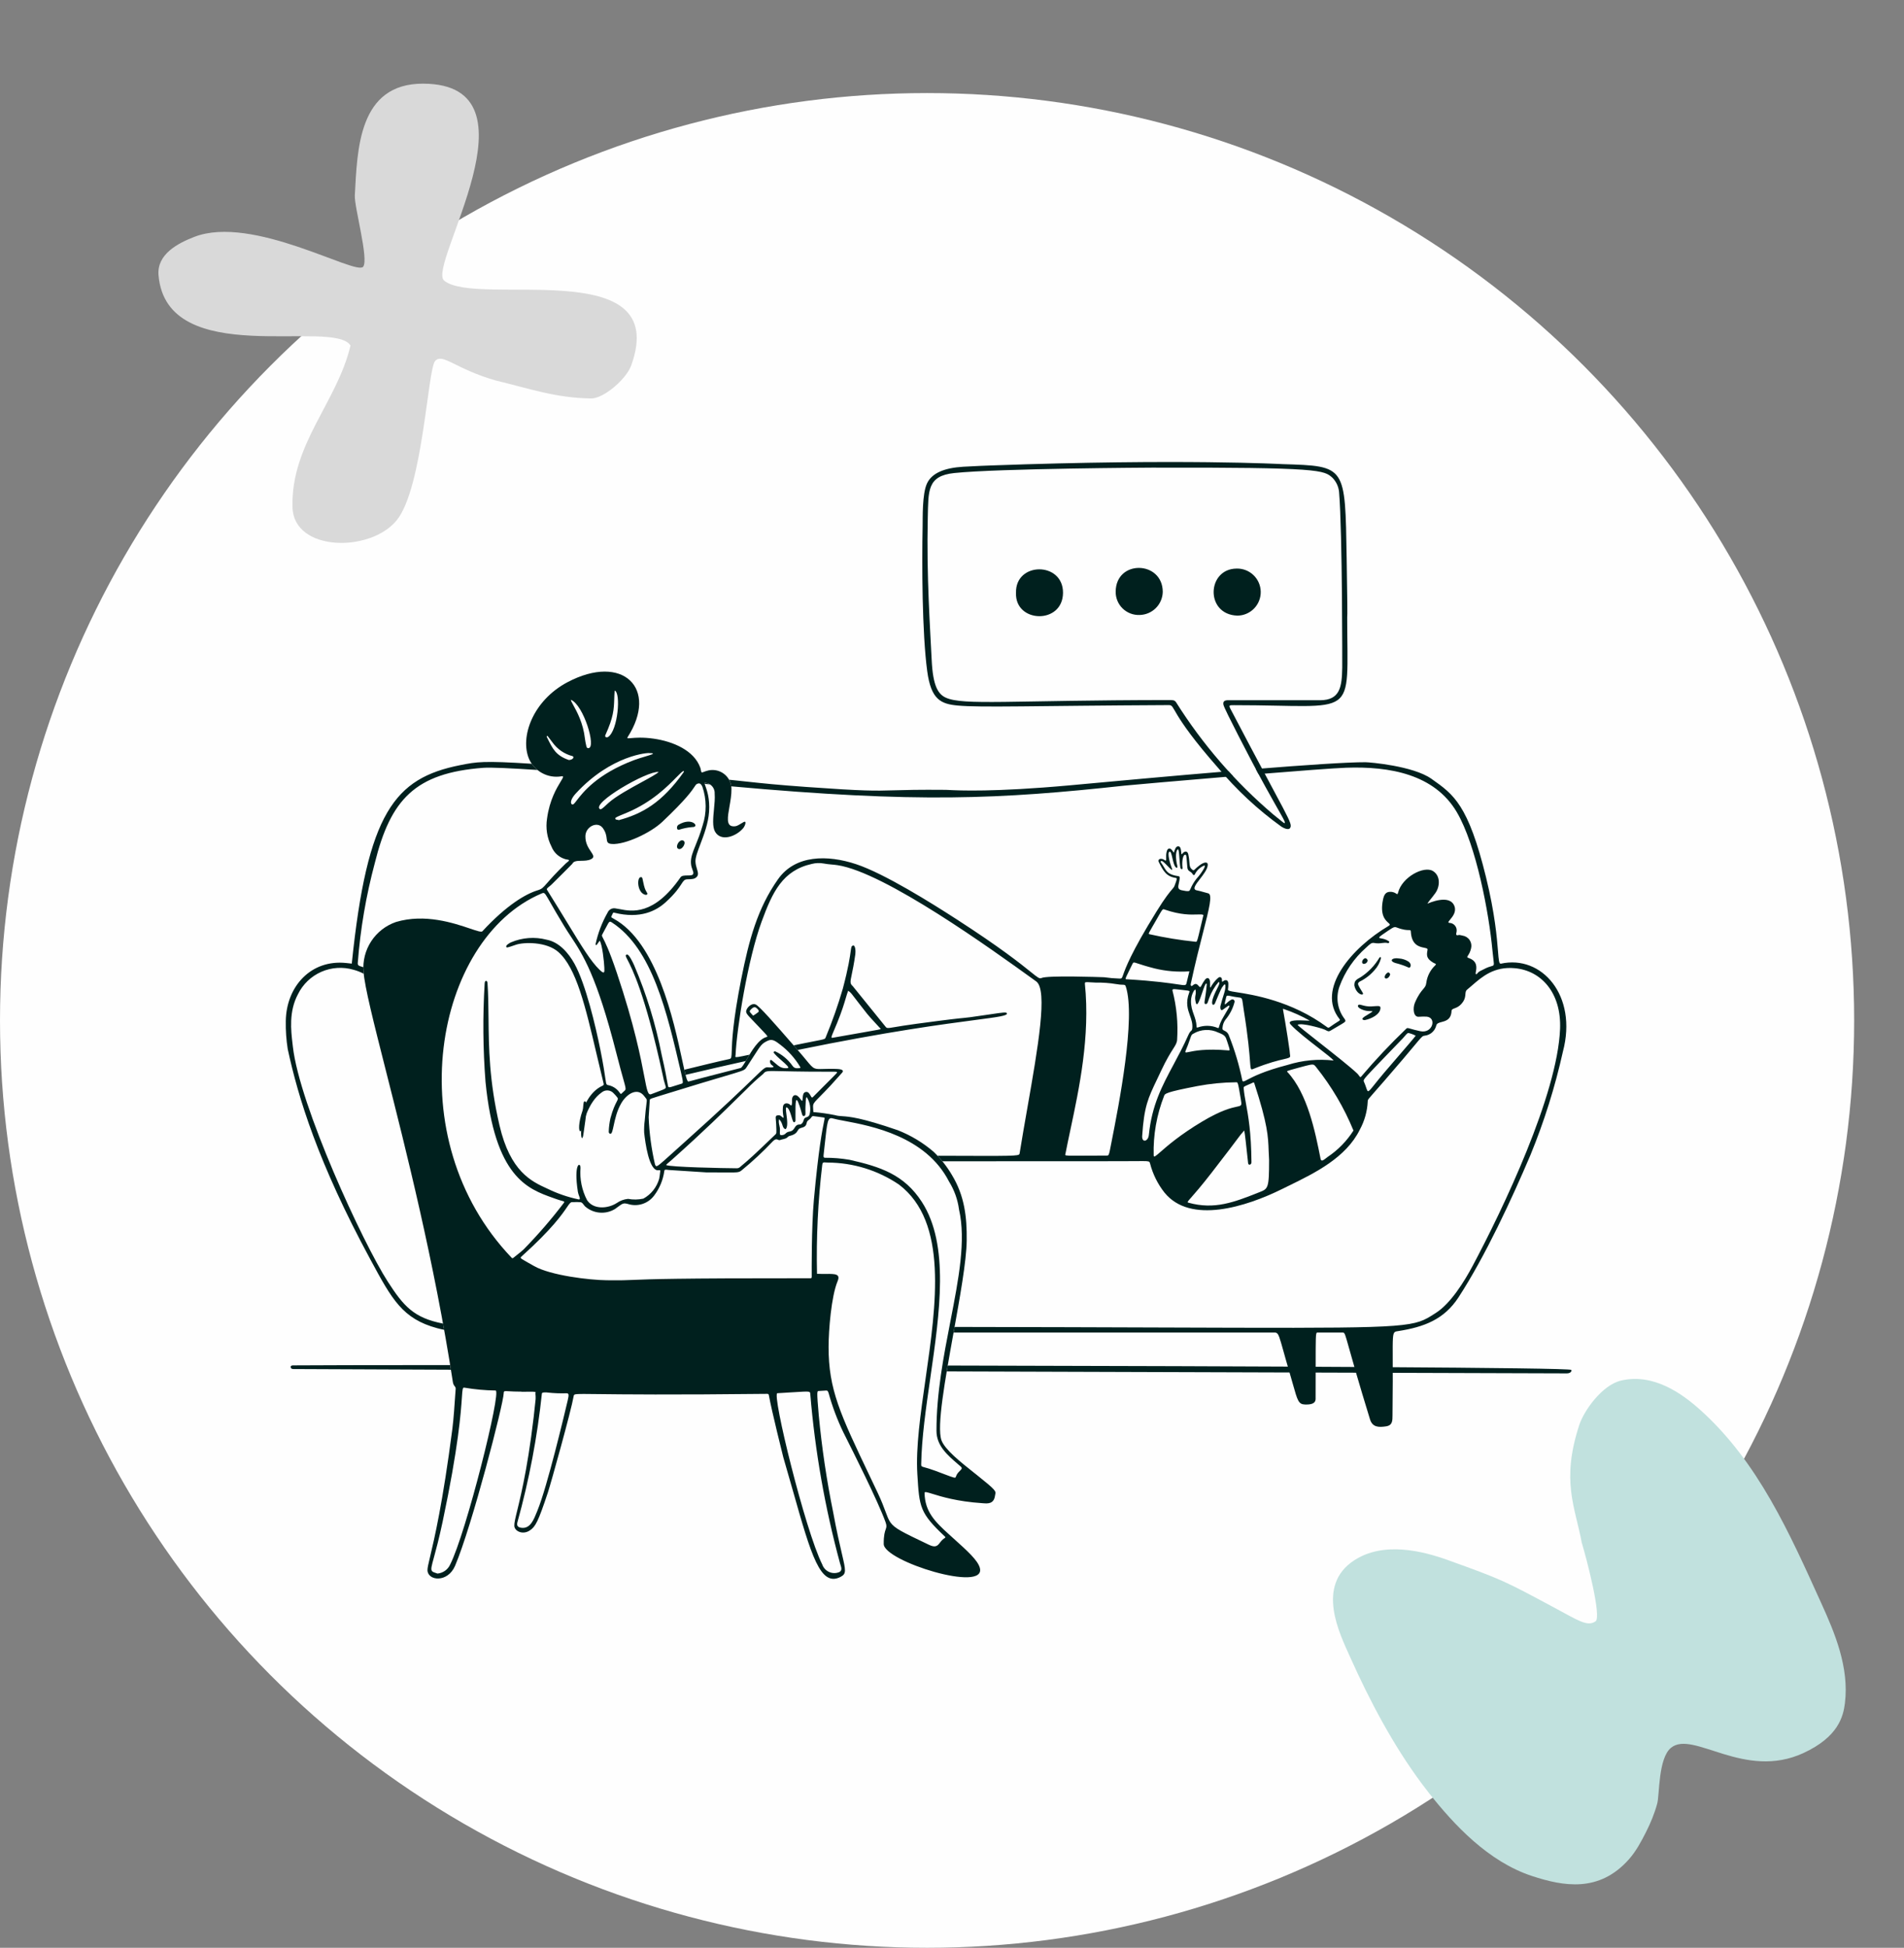 <svg width="573" height="586" viewBox="0 0 573 586" fill="none" xmlns="http://www.w3.org/2000/svg">
<rect x="0" y="0" width="573" height="586" fill="#808080" stroke="none"/>
<circle cx="279" cy="307" r="279" fill="#FEFEFE"/>
<path fill-rule="evenodd" clip-rule="evenodd" d="M135.705 412.082C135.63 411.618 135.555 411.154 135.48 410.689C111.241 410.7 93.953 410.732 88.154 410.785C87.625 410.791 87.451 411.058 87.468 411.223C87.469 411.229 87.469 411.237 87.47 411.245C87.486 411.427 87.527 411.881 88.337 411.881C91.232 411.913 109.115 411.987 135.705 412.082ZM284.912 412.589C379.043 412.897 471.509 413.186 471.533 413.186C472.755 413.172 473.058 412.441 472.877 412.139C472.455 411.439 379.75 411.027 285.212 410.83C285.11 411.423 285.01 412.009 284.912 412.589Z" fill="#00201E"/>
<path d="M174.943 339.621C175.662 331.272 175.495 331.272 176.085 331.367C177.232 331.553 175.882 338.629 175.58 341.199C175.358 343.113 174.67 342.798 174.943 339.621Z" fill="#00201E"/>
<path d="M410.707 306.909C409.646 306.832 409.909 306.318 410.728 305.799C413.578 303.991 413.625 304.27 411.729 304.17C410.508 304.107 408.318 303.262 408.705 302.472C409.039 301.789 410.322 302.92 412.723 302.785C414.925 302.665 415.505 302.476 415.438 303.355C415.295 305.243 412.68 306.514 410.707 306.909Z" fill="#00201E"/>
<path d="M407.586 296.475C407.557 295.049 408.134 294.752 409.466 294.001C411.781 292.508 413.72 290.496 415.125 288.126C415.506 287.733 415.638 288.06 415.593 288.313C415.245 289.66 414.567 290.898 413.618 291.915C412.396 293.328 410.901 294.48 409.223 295.3C408.333 295.911 408.551 296.114 410.076 298.625C410.773 299.77 408.168 299.35 407.586 296.475Z" fill="#00201E"/>
<path d="M420.999 288.357C422.037 288.421 423.043 288.752 423.917 289.318C425.104 290.263 424.324 291.306 423.996 291.133C422.695 290.543 421.345 290.073 419.958 289.73C417.812 289.054 419.072 288.019 420.999 288.357Z" fill="#00201E"/>
<path d="M411.578 288.893C411.663 289.856 409.949 290.54 409.916 289.402C409.94 289.144 410.042 288.898 410.205 288.697C410.37 288.496 410.588 288.347 410.836 288.27C411.01 288.286 411.172 288.354 411.305 288.465C411.437 288.577 411.533 288.726 411.578 288.893Z" fill="#00201E"/>
<path d="M416.699 293.887C416.754 293.599 416.876 293.329 417.056 293.098C417.237 292.868 417.469 292.683 417.734 292.559C418.021 292.512 418.438 292.966 418.345 293.251C417.998 294.388 416.76 294.838 416.699 293.887Z" fill="#00201E"/>
<path fill-rule="evenodd" clip-rule="evenodd" d="M133.662 400.073C133.055 399.961 132.367 399.808 131.587 399.598C121.133 396.784 117.956 390.913 111.568 379.11L111.447 378.886C95.679 349.739 89.733 330.19 86.591 315.619C86.151 312.835 85.957 310.017 86.008 307.198C86.153 296.753 93.602 288.589 104.206 289.728L105.865 289.909C110.551 244.432 118.744 234.126 138.48 230.202L138.534 230.191C143.402 229.223 145.364 228.833 160.03 229.784C160.513 230.483 161.091 231.11 161.749 231.647C154.002 231.134 147.694 230.83 145.443 231C124.979 232.55 117.56 240.439 112.795 259.654C110.162 269.471 108.447 279.511 107.672 289.644C107.595 290.448 107.98 290.567 108.811 290.824C108.974 290.874 109.154 290.929 109.35 290.996C109.346 291.434 109.363 291.873 109.398 292.312C109.415 292.516 109.435 292.731 109.46 292.957C108.479 292.444 107.47 292.041 106.413 291.762C103.204 290.815 99.764 291.033 96.7 292.377C93.636 293.722 91.147 296.107 89.672 299.11C86.892 304.308 87.565 310.019 88.029 313.963C88.065 314.271 88.1 314.566 88.132 314.851C90.12 332.611 109.24 374.021 116.713 385.6C121.432 392.909 124.496 396.503 133.324 398.204C133.437 398.825 133.55 399.45 133.662 400.073ZM205.94 321.838C206.071 322.414 206.194 322.93 206.309 323.38C212.718 321.854 218.753 320.472 224.431 319.215C224.523 319.058 224.617 318.896 224.715 318.729C224.976 318.281 225.256 317.8 225.554 317.307C222.187 318.03 221.437 318.167 221.319 317.953C221.284 317.892 221.302 317.8 221.325 317.686C221.342 317.607 221.36 317.515 221.364 317.413C221.717 309.426 225.03 288.602 229.237 277.196C232.471 268.405 235.499 261.878 244.325 259.911C245.486 259.618 246.697 259.576 247.876 259.787C248.662 259.946 249.463 260.019 250.264 260.092C250.862 260.147 251.459 260.201 252.051 260.292C266.336 262.456 298.644 285.749 310.806 294.517L311.848 295.269C315.408 297.836 312.351 315.263 309.183 333.319V333.322C308.376 337.912 307.564 342.544 306.851 346.982C306.839 347.055 306.828 347.122 306.802 347.183C306.541 347.809 304.761 347.802 284.367 347.725C283.652 347.723 282.915 347.719 282.153 347.717C282.658 348.255 283.145 348.81 283.611 349.381C293.561 349.375 302.776 349.368 310.6 349.362C324.564 349.354 334.092 349.348 335.446 349.354C338.391 349.364 340.496 349.344 342.007 349.33C345.029 349.301 345.679 349.295 345.925 349.609C345.993 349.694 346.029 349.804 346.076 349.943C346.084 349.965 346.09 349.985 346.099 350.008C346.917 353.211 348.4 356.209 350.45 358.803C358.205 368.362 374.91 363.139 385.939 357.677C386.591 357.353 387.259 357.027 387.941 356.693C395.665 352.916 405.063 348.32 409.221 339.881C410.653 337.26 411.471 334.346 411.614 331.362V331.322C411.614 331.25 411.614 331.189 411.62 331.13C411.661 330.807 411.921 330.511 413.597 328.607C414.31 327.801 415.275 326.703 416.589 325.192C421.295 319.775 423.995 316.544 425.614 314.603C427.6 312.224 427.964 311.791 428.418 311.654C428.52 311.624 428.626 311.607 428.757 311.589L428.773 311.587C429.583 311.495 430.347 311.161 430.964 310.628C431.579 310.092 432.019 309.383 432.222 308.593C432.353 307.868 433.059 307.683 433.882 307.467C435.157 307.133 436.713 306.726 436.837 304.113C436.855 303.696 437.197 303.568 437.704 303.376C438.421 303.106 439.47 302.711 440.417 301.199C440.891 300.437 440.955 299.723 441.006 299.122C441.056 298.549 441.097 298.08 441.478 297.772C441.971 297.372 442.47 296.939 442.985 296.492C446.035 293.841 449.638 290.712 455.865 291.286C463.762 291.99 469.929 298.625 469.493 309.577C468.703 329.357 452.401 363.572 443.134 380.939C440.647 385.592 436.562 392.17 432.108 395.002C431.956 395.098 431.807 395.194 431.662 395.287C430.919 395.76 430.257 396.183 429.571 396.558C423.94 399.641 416.609 399.617 349.159 399.383C332.495 399.326 312.162 399.254 287.277 399.216C287.177 399.776 287.075 400.336 286.973 400.898H382.817C382.935 400.898 383.045 400.896 383.149 400.894C383.567 400.888 383.87 400.883 384.122 400.995C384.788 401.291 385.096 402.39 386.216 406.394C386.682 408.066 387.291 410.245 388.128 413.084C388.525 414.43 388.851 415.592 389.134 416.594C390.48 421.38 390.796 422.5 392.726 422.547C394.419 422.59 396.04 422.386 395.926 420.631C395.926 420.58 395.946 406.716 395.95 405.783C395.976 400.875 396.088 400.879 396.543 400.896H396.549H403.986C404.116 400.896 404.222 400.896 404.318 400.928C404.721 401.065 404.922 401.79 405.985 405.588C407 409.212 408.798 415.639 412.302 427.029C413.033 429.397 414.874 429.473 417.155 429.116C419.069 428.815 419.069 427.461 419.071 425.744C419.071 425.557 419.071 425.365 419.073 425.172C419.171 417.731 419.149 412.562 419.134 408.966C419.108 402.682 419.102 401.189 419.788 400.729C420.002 400.584 420.283 400.541 420.652 400.484L420.733 400.472C428.604 399.238 434.599 396.967 438.947 390.29C446.964 377.978 454.985 360.662 460.575 347.511C464.713 337.431 467.984 327.017 470.35 316.381C474.834 299.494 463.936 287.193 451.676 289.929C451.124 290.051 451.027 288.842 450.811 286.144C450.489 282.159 449.907 274.925 447.215 263.931C441.867 242.11 437.487 239.026 430.913 234.4L430.744 234.28C425.246 230.411 412.188 229.326 410.934 229.32C405.458 229.294 392.421 230.191 377.924 231.351C378.207 231.882 378.482 232.397 378.75 232.897C390.582 231.931 401.357 231.107 405.077 230.975C418.269 230.509 431.687 232.943 438.401 244.308C444.278 254.254 448.115 274.793 449.147 285.987C449.253 287.143 449.361 287.993 449.44 288.625C449.581 289.748 449.636 290.179 449.446 290.404C449.328 290.545 449.115 290.606 448.768 290.704C448.294 290.84 447.571 291.046 446.5 291.626C446.331 291.717 446.158 291.799 445.983 291.882C445.4 292.157 444.814 292.434 444.451 293.039C444.421 293.086 444.264 293.072 444.174 293.055C444.03 293.029 444.08 292.755 444.156 292.345C444.357 291.252 444.738 289.19 442.079 288.262C441.417 288.032 441.494 287.913 441.794 287.456C442.048 287.069 442.46 286.44 442.716 285.297C442.82 284.877 442.834 284.44 442.759 284.015C442.684 283.589 442.521 283.183 442.28 282.824C442.04 282.465 441.726 282.161 441.36 281.929C440.995 281.698 440.586 281.546 440.158 281.482C439.883 281.442 439.611 281.384 439.344 281.309C439.195 281.264 439.028 281.302 438.867 281.339C438.637 281.392 438.417 281.442 438.287 281.238C438.185 281.079 438.244 280.817 438.301 280.557C438.326 280.447 438.35 280.337 438.362 280.236C438.407 279.921 438.387 279.6 438.299 279.294C438.212 278.988 438.061 278.704 437.857 278.46C437.652 278.217 437.399 278.019 437.112 277.88C436.827 277.741 436.513 277.664 436.195 277.654C435.631 277.599 435.929 277.241 436.422 276.648C437.159 275.762 438.33 274.351 437.715 272.644C436.33 268.803 429.842 271.76 429.577 271.881L429.569 271.885C429.754 271.511 430.068 271.12 430.53 270.544C430.901 270.085 431.365 269.509 431.933 268.728C433.359 266.771 433.575 263.493 431.257 262.063C428.539 260.385 421.93 263.859 420.747 268.553C420.603 269.127 420.487 269.052 420.161 268.841C419.827 268.624 419.271 268.263 418.236 268.313C417.027 268.372 416.518 269.187 416.216 270.632C415.231 275.338 416.947 276.86 417.805 277.622C418.269 278.035 418.483 278.224 417.884 278.574C406.788 285.117 396.003 297.641 403.122 306.591C403.377 306.909 403.273 306.974 402.464 307.479C401.98 307.783 401.238 308.245 400.169 309.017C400.116 309.072 400.051 309.115 399.98 309.143C399.911 309.172 399.833 309.186 399.758 309.184C399.681 309.182 399.605 309.166 399.536 309.133C399.467 309.1 399.406 309.054 399.355 308.997C388.637 301.064 376.914 299.251 372.138 298.512C371.079 298.348 370.36 298.237 370.073 298.124C370.035 298.109 370 298.096 369.967 298.083C369.731 297.991 369.617 297.948 369.572 297.866C369.532 297.792 369.548 297.687 369.576 297.486C369.617 297.208 369.684 296.748 369.666 295.935C369.635 294.684 368.715 294.666 368.037 295.265C367.733 295.542 367.735 295.221 367.74 294.907C367.742 294.801 367.742 294.695 367.731 294.613C367.65 294.015 367.133 293.756 366.662 294.147C365.495 295.12 364.866 296.161 364.528 296.719C364.367 296.984 364.274 297.141 364.219 297.128C364.141 297.109 364.145 296.748 364.153 295.871C364.153 295.77 364.155 295.661 364.155 295.546C364.155 294.401 363.477 293.788 362.675 294.689C362.196 295.339 361.781 296.031 361.429 296.758C361.199 297.147 360.995 296.917 360.728 296.616C360.39 296.234 359.948 295.736 359.223 296.25C359.162 296.293 359.093 296.347 359.024 296.403C358.838 296.55 358.645 296.704 358.565 296.658C358.244 296.485 358.321 296.152 358.388 295.861C358.392 295.844 358.396 295.826 358.401 295.809C358.407 295.775 358.415 295.741 358.421 295.709C359.702 289.744 360.993 284.691 362.031 280.628C363.913 273.265 364.964 269.155 363.622 268.769C361.182 268.067 360.49 267.929 360.191 267.87C360.056 267.844 360.003 267.833 359.905 267.794C358.863 267.37 359.903 266.023 361.125 264.442C362.16 263.102 363.323 261.595 363.459 260.34C363.595 259.106 362.335 259.353 361.097 260.267C360.343 260.823 359.924 261.229 359.657 261.488C359.272 261.86 359.199 261.93 358.904 261.709C358.06 261.082 358.02 260.528 357.946 259.481C357.902 258.865 357.845 258.079 357.606 257.007C357.362 255.915 356.456 255.964 355.774 256.891C355.546 257.204 355.517 256.869 355.472 256.368C355.405 255.625 355.305 254.517 354.48 254.622C353.843 254.698 353.556 255.555 353.259 256.538C353.191 256.446 353.126 256.351 353.061 256.256C352.929 256.062 352.794 255.868 352.648 255.691C352.08 255.046 351.438 255.174 351.171 255.997C350.911 256.805 350.935 257.599 350.953 258.155C350.972 258.677 350.982 258.987 350.74 258.901C350.638 258.865 350.536 258.8 350.424 258.728C350.173 258.568 349.868 258.372 349.377 258.381C348.821 258.381 348.453 258.774 348.75 259.373C350.086 262.057 351.019 263.69 353.784 264.112C354.289 264.187 354.313 264.301 353.474 266.494C353.328 266.875 353.126 267.111 352.733 267.569C352.031 268.389 350.717 269.918 348.033 274.253C340.327 286.692 338.649 291.447 338.006 293.271C337.637 294.316 337.609 294.399 336.978 294.414C335.397 294.365 333.821 294.229 332.257 294.006L332.178 294.004C330.925 293.959 315.131 293.399 313.402 294.247C312.83 294.528 312.255 294.065 310.178 292.392C307.211 290.003 301.184 285.146 287.725 276.469C280.467 271.785 266.196 262.825 257.625 259.986C249.053 257.147 239.354 257.135 234.149 264.511C227.952 273.292 225.407 282.794 223.091 294.446C220.501 307.465 220.301 313.442 220.209 316.214C220.148 318.052 220.133 318.478 219.499 318.617C216.682 319.211 210.881 320.618 205.94 321.838ZM161.201 420.973C161.251 420.488 161.3 419.999 161.349 419.502C161.385 419.14 161.363 418.936 161.133 418.824C161.135 419.671 161.142 420.305 161.158 420.622C161.164 420.747 161.178 420.863 161.201 420.973ZM240.051 315.884C267.178 310.328 284.206 308.092 293.618 306.857C300.363 305.971 303.195 305.599 303.033 304.887C302.931 304.433 301.835 304.596 298.166 305.144C296.583 305.38 294.522 305.687 291.857 306.048C290.987 306.165 290.562 306.205 289.965 306.26C288.598 306.387 286.336 306.598 275.769 308.021C272.708 308.432 270.732 308.764 269.426 308.984C267.009 309.39 266.895 309.408 266.463 308.836C266.424 308.785 256.688 296.737 256.643 296.698C255.754 295.907 255.854 295.431 256.328 293.179C256.603 291.873 257.004 289.968 257.411 287.058C257.525 286.221 257.435 284.236 256.69 284.478C256.226 284.628 256.19 284.894 256.013 286.192C255.793 287.797 255.359 290.979 253.635 297.47C252.206 302.388 250.506 307.223 248.544 311.953C248.533 311.984 248.522 312.015 248.511 312.043C248.465 312.171 248.428 312.271 248.369 312.357C248.158 312.658 247.657 312.754 245.364 313.196C244.44 313.375 243.225 313.609 241.621 313.935C240.65 314.132 239.726 314.322 238.846 314.503C238.972 314.646 239.098 314.792 239.225 314.937C239.497 315.248 239.772 315.566 240.051 315.884ZM212.069 235.827C212.002 235.578 212.022 235.467 212.19 235.492C212.6 235.52 213 235.628 213.368 235.812C213.469 235.862 213.567 235.918 213.662 235.979C213.134 235.929 212.602 235.878 212.069 235.827ZM220.077 236.573C276.101 241.637 300.701 240.452 338.486 236.354C339.794 236.212 355.258 234.849 371.104 233.528C370.637 233.03 370.173 232.528 369.713 232.023C352.222 233.481 334.283 235.136 325.918 235.908H325.916L325.914 235.909C324.038 236.081 322.645 236.21 321.845 236.282C298.97 238.345 288.596 237.824 285.471 237.667C285.059 237.646 284.774 237.632 284.601 237.63C276.444 237.557 272.275 237.676 269.023 237.769C263.194 237.936 260.309 238.018 242.688 236.761C233.806 236.126 229.629 235.677 224.521 235.128C222.96 234.96 221.312 234.783 219.416 234.589C219.472 234.689 219.524 234.791 219.574 234.895C219.828 235.426 219.997 235.992 220.077 236.573ZM427.064 305.895C427.81 305.84 428.557 305.828 429.304 305.858C432.469 306.113 431.18 311.037 427.439 310.243C426.022 309.944 425.132 309.685 424.545 309.516C423.68 309.267 423.476 309.208 423.217 309.483C418.456 314.039 413.935 318.839 409.673 323.864C409.407 324.221 409.252 323.999 408.995 323.63C408.859 323.435 408.694 323.199 408.468 322.983C406.423 321.024 401.169 316.89 396.864 313.503C393.474 310.835 390.672 308.632 390.492 308.32C391.798 307.628 397.449 309.351 397.823 309.465L397.842 309.471C398.443 309.644 398.838 309.852 399.143 310.011C399.626 310.261 399.884 310.396 400.367 310.106C401.379 309.495 402.181 309.029 402.811 308.663C404.366 307.758 404.871 307.465 404.896 307.135C404.906 306.978 404.808 306.813 404.664 306.568L404.656 306.555C403.609 305.201 402.917 303.608 402.64 301.919C402.365 300.231 402.515 298.5 403.077 296.884C404.729 292.328 407.509 288.265 411.154 285.073C412.376 283.918 412.783 283.549 413.597 283.706C414.563 283.89 415.282 283.797 415.923 283.714C416.526 283.636 417.061 283.566 417.67 283.741C417.886 283.806 418.359 283.456 417.937 283.167C417.106 282.584 416.239 282.427 415.675 282.324C414.638 282.137 414.618 282.133 417.699 280.037C419.548 278.778 419.76 278.815 420.322 279.033C422.356 279.816 423.419 279.816 423.975 279.817C424.456 279.817 424.561 279.817 424.588 280.318C424.812 284.361 427.172 284.842 428.581 285.128C429.239 285.262 429.689 285.354 429.614 285.747C429.292 287.469 429.245 288.394 431.379 289.657C431.546 289.757 431.699 289.818 431.825 289.867C432.121 289.984 432.249 290.034 431.966 290.396C430.459 291.797 429.492 293.682 429.233 295.723C429.139 296.598 428.795 297 428.27 297.618C427.661 298.334 426.804 299.338 425.802 301.7C425.121 303.329 425.321 306.117 427.064 305.895ZM419.837 318.914L419.835 318.916C418.454 320.517 417.2 321.971 416.514 322.783C415.267 324.255 414.353 325.398 413.671 326.251C412.467 327.752 411.985 328.357 411.681 328.277C411.478 328.222 411.357 327.86 411.154 327.251C411.001 326.791 410.799 326.188 410.482 325.475C410.476 325.463 410.472 325.453 410.467 325.443C410.437 325.375 410.408 325.316 410.394 325.255C410.264 324.728 410.973 323.995 417.682 317.042C418.943 315.737 420.415 314.212 422.134 312.428C422.405 312.147 422.633 311.874 422.835 311.636C423.293 311.092 423.606 310.719 423.936 310.799C424.669 310.972 425.378 311.239 426.044 311.593L426.046 311.597C425.722 312.092 422.541 315.78 419.837 318.914ZM350.334 329.701C350.538 329.051 350.721 328.595 360.423 326.736C364.184 326.025 368 325.65 371.827 325.612C371.853 325.61 371.878 325.61 371.902 325.608C372.045 325.601 372.154 325.597 372.248 325.636C372.57 325.768 372.682 326.414 373.175 329.293C373.244 329.703 373.321 330.157 373.409 330.66C373.747 332.625 373.714 332.631 372.222 332.953C370.682 333.285 367.591 333.951 361.748 337.447C355.126 341.41 351.332 344.727 349.29 346.515C347.783 347.831 347.229 348.316 347.194 347.615C347.021 341.494 348.09 335.399 350.334 329.701ZM326.508 296.016C326.451 295.429 326.547 295.434 328.229 295.536C328.661 295.562 329.2 295.595 329.868 295.625C331.874 295.586 333.878 295.732 335.857 296.059C336.784 296.233 337.393 296.25 337.81 296.261C338.448 296.279 338.635 296.284 338.81 296.819C341.865 306.232 336.694 332.468 334.53 343.457L334.424 343.996C334.365 344.292 334.312 344.565 334.263 344.815C333.86 346.888 333.75 347.452 333.438 347.605C333.322 347.662 333.178 347.662 332.978 347.662H332.952C330.009 347.666 327.757 347.68 326.036 347.69C321.544 347.719 320.676 347.723 320.584 347.458C320.562 347.395 320.584 347.316 320.611 347.218C320.625 347.167 320.641 347.112 320.654 347.051C321.089 344.805 321.601 342.406 322.136 339.883C324.792 327.398 328.107 311.809 326.494 296.016H326.508ZM339.093 294.62C338.951 294.618 338.845 294.617 338.792 294.563C338.633 294.403 338.941 293.781 340.16 291.313C340.346 290.94 340.549 290.526 340.777 290.064C341.087 289.439 341.089 289.439 342.531 289.914C343.437 290.213 344.911 290.7 347.392 291.337C350.839 292.183 354.399 292.484 357.94 292.229C357.855 292.593 357.329 294.764 357.079 295.774C356.881 296.523 356.688 296.494 354.393 296.147C352.114 295.803 347.76 295.145 339.271 294.625H339.285C339.216 294.621 339.152 294.621 339.093 294.62ZM354.621 263.599C351.676 263.183 351.126 262.271 350.273 260.856C350.023 260.44 349.746 259.981 349.375 259.479C349.2 259.245 349.206 259.182 349.353 259.102C349.685 258.919 349.99 259.135 350.817 259.966C350.98 260.131 351.141 260.298 351.298 260.459C352.354 261.551 353.161 262.384 352.56 260.925C352.202 260.061 351.135 256.481 351.988 256.221C352.359 256.108 352.58 257.082 352.833 258.188C353.098 259.34 353.393 260.634 353.922 260.988C354.507 261.379 354.303 260.459 354.265 260.322C353.963 259.255 353.591 256.343 354.397 255.581C354.723 255.271 354.823 256.601 354.939 258.174C355.014 259.202 355.098 260.335 355.258 261.179C355.295 261.383 355.939 261.837 355.869 261.049C355.77 260.283 355.77 259.506 355.869 258.74C355.945 258.202 356.152 257.137 356.7 257.137C357.02 257.137 357.05 257.54 357.207 259.521C357.24 259.926 357.276 260.398 357.323 260.945C357.39 261.739 357.72 261.95 358.105 262.197C358.398 262.385 358.722 262.593 358.989 263.094C359.02 263.154 359.069 263.204 359.13 263.236C359.189 263.267 359.258 263.279 359.325 263.27C359.392 263.26 359.455 263.23 359.504 263.183C359.553 263.136 359.588 263.075 359.6 263.008C360.178 261.854 361.146 260.942 362.331 260.432C362.648 260.298 362.667 260.619 362.365 261.222C361.738 262.343 360.983 263.387 360.113 264.332C359.348 265.29 358.718 266.349 358.242 267.478L358.191 267.579C357.926 268.109 357.918 268.125 357.036 268.089C356.843 268.055 356.657 268.025 356.482 267.997C355.155 267.784 354.368 267.658 354.654 266.289L354.721 265.963C355.126 263.998 355.191 263.684 354.621 263.599ZM361.235 279.23C361.48 278.192 361.785 276.897 362.174 275.281C361.844 275.073 361.231 275.094 360.303 275.125C358.435 275.188 355.289 275.294 350.593 273.675C350.556 273.662 350.522 273.65 350.489 273.638C350.336 273.584 350.222 273.543 350.114 273.554C349.797 273.587 349.524 274.064 348.459 275.935C348.166 276.449 347.811 277.069 347.382 277.813C347.168 278.184 346.978 278.511 346.809 278.8C345.881 280.398 345.636 280.821 345.75 280.978C345.793 281.034 345.881 281.056 346.003 281.085L346.011 281.087C350.538 282.099 355.12 282.847 359.732 283.327L359.741 283.329C359.836 283.343 359.916 283.354 359.985 283.335C360.284 283.255 360.435 282.617 361.235 279.23ZM349.361 322.3C351.051 318.7 352.251 316.808 353.041 315.564C353.808 314.356 354.187 313.76 354.248 312.803C354.574 307.826 354.1 302.827 352.845 298C352.794 297.511 353.242 297.546 354.047 297.635C354.629 297.7 355.128 297.754 355.556 297.799C357.397 297.997 357.902 298.051 357.969 298.252C357.995 298.327 357.959 298.424 357.908 298.557C357.9 298.578 357.891 298.6 357.883 298.623C356.741 301.688 357.441 303.657 358.101 305.517C358.531 306.723 358.942 307.883 358.826 309.265C358.777 309.856 358.663 309.958 358.466 310.135C358.272 310.308 357.997 310.554 357.625 311.395C356.167 314.692 354.629 317.566 353.157 320.317C349.725 326.726 346.648 332.474 345.75 341.402C345.547 343.508 343.596 343.876 343.734 341.762C344.317 332.871 345.484 330.432 348.227 324.693C348.579 323.958 348.956 323.17 349.361 322.307V322.3ZM359.881 301.68C360.27 303.141 361.074 300.774 361.797 298.645C362.304 297.152 362.773 295.775 363.029 295.919L363.054 295.932C363.109 295.962 363.178 295.999 363.178 296.029C363.009 298.152 362.783 299.548 362.636 300.456C362.431 301.73 362.38 302.044 362.856 302.06C363.3 302.078 363.414 301.727 363.642 301.029C363.712 300.819 363.789 300.577 363.891 300.305C364.548 298.498 365.528 296.824 366.778 295.363C366.807 295.426 366.837 295.475 366.868 295.52C367.017 295.75 367.098 295.875 366.324 297.37C363.542 302.734 365.286 302.698 365.622 301.895C367.52 297.363 367.564 297.307 368.069 296.66C368.155 296.551 368.253 296.425 368.375 296.259C368.407 296.221 368.45 296.194 368.499 296.183C368.548 296.172 368.599 296.177 368.644 296.196C368.691 296.216 368.727 296.25 368.752 296.293C368.778 296.336 368.788 296.386 368.782 296.436C368.829 297.497 368.593 298.242 368.196 299.498C367.949 300.276 367.64 301.252 367.298 302.62C367.137 303.274 367.361 304.213 367.959 303.799C368.731 303.27 369.104 302.989 369.314 302.832C369.473 302.712 369.538 302.664 369.609 302.632C369.658 302.611 369.711 302.597 369.798 302.574C369.843 302.563 369.896 302.549 369.961 302.531C369.961 302.574 369.967 302.62 369.971 302.665C369.982 302.755 369.992 302.843 369.961 302.905L369.809 303.173C369.354 303.97 368.9 304.767 368.416 305.553C367.322 307.315 367.033 308.345 366.884 308.866C366.76 309.312 366.738 309.39 366.414 309.239C364.544 308.471 362.457 308.418 360.551 309.092C360.127 309.208 360.127 309.206 360.103 308.773V308.76C360.026 307.363 359.645 306.296 359.264 305.231C358.826 304.008 358.39 302.789 358.419 301.075C358.458 300.041 358.749 299.033 359.268 298.138C359.319 298.001 359.447 297.903 359.576 297.804C359.639 297.756 359.7 297.708 359.755 297.656C359.946 298.514 359.861 298.96 359.771 299.416C359.671 299.941 359.567 300.481 359.881 301.68ZM357.519 314.342C357.824 313.538 358.024 312.945 358.172 312.501C358.515 311.485 358.596 311.247 359.097 311.007C360.231 310.322 361.52 309.931 362.844 309.872C364.17 309.813 365.487 310.088 366.679 310.668C368.715 311.459 368.831 311.819 369.338 313.409L369.413 313.642L369.566 314.11C370.177 315.986 370.208 316.081 369.617 316.02C362.87 315.428 359.398 316.157 357.826 316.489C357.181 316.625 356.855 316.692 356.755 316.574C356.655 316.452 356.786 316.14 357.048 315.513C357.177 315.206 357.338 314.821 357.519 314.346V314.342ZM372.393 342.658C373.37 341.347 373.488 341.188 374.445 340.123C374.643 340.84 375.091 345.074 375.376 347.76C375.494 348.884 375.586 349.735 375.616 349.947C375.73 350.745 376.635 350.423 376.62 349.676C376.551 340.651 375.651 335.735 374.973 332.026C374.659 330.322 374.395 328.872 374.278 327.398C374.242 326.958 374.333 326.917 375.584 326.371C375.971 326.202 376.47 325.986 377.109 325.693C377.329 325.591 377.404 325.693 377.474 325.897C381.518 338.256 381.646 341.974 381.793 346.169C381.823 347.065 381.856 347.982 381.927 349.01C381.927 357.532 381.638 357.646 379.013 358.679L378.791 358.766C371.438 361.681 365.506 364 357.71 361.85C357.211 361.711 357.281 361.632 358.458 360.302C359.514 359.104 361.467 356.897 364.705 352.722V352.718C369.444 346.607 371.379 344.017 372.393 342.658ZM373.847 324.958C372.924 320.439 371.607 316.008 369.906 311.721C369.538 310.603 368.931 310.31 368.479 310.092C368.082 309.901 367.803 309.766 367.909 309.182C367.972 308.308 368.283 307.471 368.803 306.767C370.118 305.207 371.059 303.365 371.548 301.384C371.558 301.261 371.535 301.137 371.478 301.026C371.421 300.916 371.336 300.824 371.23 300.76C371.124 300.696 371.002 300.664 370.878 300.666C370.753 300.668 370.633 300.706 370.529 300.773C369.9 301.111 369.424 301.551 369.1 301.848C368.448 302.448 368.422 302.474 369.027 299.945C369.155 299.423 369.487 299.492 370.497 299.701C371.089 299.824 371.914 299.995 373.071 300.124C373.792 300.203 373.841 300.561 374.05 302.134C374.111 302.586 374.185 303.139 374.293 303.814C375.665 312.365 376.009 316.955 376.189 319.337C376.313 320.997 376.358 321.588 376.612 321.7C376.753 321.763 376.958 321.679 377.278 321.549C377.309 321.537 377.341 321.523 377.374 321.51C381.844 319.708 384.662 319.052 386.312 318.67C387.829 318.317 388.354 318.195 388.262 317.621C388.179 317.097 388.177 317.022 388.173 316.906C388.169 316.68 388.159 316.303 387.497 311.992C386.912 308.198 386.529 306.075 386.318 304.9C386.124 303.824 386.073 303.546 386.145 303.51C386.169 303.498 386.21 303.515 386.263 303.538C386.299 303.555 386.346 303.575 386.399 303.59C389.081 304.5 391.671 305.659 394.138 307.052C394.034 307.086 393.578 307.064 392.958 307.033C390.91 306.936 387.085 306.754 388.415 308.227C390.126 310.119 393.732 312.915 396.724 315.234C398.96 316.967 400.854 318.435 401.359 319.063C396.689 318.529 391.961 318.981 387.478 320.392C380.335 322.235 377.005 323.987 375.4 324.83C374.262 325.428 373.993 325.569 373.847 324.962V324.958ZM390.91 321.201C394.135 320.329 394.97 320.103 395.482 320.413C395.659 320.521 395.799 320.692 395.987 320.926C396.019 320.965 396.052 321.005 396.086 321.048C400.721 326.84 404.505 333.264 407.319 340.127C405.311 343.284 402.668 345.99 399.556 348.069C399.424 348.169 399.3 348.265 399.18 348.358C398.208 349.11 397.606 349.576 397.41 348.59C395.811 340.518 393.49 328.976 387.432 322.506C387.428 322.502 387.423 322.496 387.419 322.492L387.403 322.476C387.22 322.28 387.151 322.207 390.234 321.388V321.384C390.47 321.321 390.696 321.26 390.91 321.201ZM251.923 307.771C253.373 304.213 254.057 301.9 254.547 300.244C254.809 299.359 255.016 298.661 255.254 298.061C255.356 298.14 255.442 298.206 255.517 298.264C255.673 298.384 255.783 298.469 255.887 298.562C256.144 298.792 256.357 299.072 257.1 300.043C257.785 300.939 258.92 302.425 260.956 305.005C261.442 305.622 262.089 306.324 263.628 307.995L263.629 307.997C263.985 308.382 264.389 308.821 264.85 309.322C264.88 309.355 264.912 309.383 264.941 309.41C264.996 309.459 265.04 309.498 265.039 309.536C265.034 309.687 264.296 309.815 260.582 310.459C258.399 310.835 255.187 311.391 250.491 312.234C250.027 312.261 250.182 311.896 250.938 310.123C251.196 309.518 251.525 308.746 251.923 307.771Z" fill="#00201E"/>
<path d="M208.318 248.835C206.949 248.945 205.597 249.218 204.292 249.65C203.571 249.739 203.563 248.507 204.186 248.137C208.373 245.64 210.731 248.908 208.318 248.835Z" fill="#00201E"/>
<path d="M194.388 269.24C191.69 268.833 191.556 263.754 192.916 263.886C193.435 263.937 193.282 264.255 193.808 266.432C194.386 268.825 195.47 268.908 194.388 269.24Z" fill="#00201E"/>
<path d="M205.528 252.858C206.855 253.283 205.218 256.02 204.078 255.352C203.123 254.792 204.361 252.485 205.528 252.858Z" fill="#00201E"/>
<path fill-rule="evenodd" clip-rule="evenodd" d="M156.92 418.683C155.182 418.683 154.009 418.616 153.219 418.569C151.759 418.486 151.602 418.478 151.593 419.107C151.54 422.296 142.007 459.206 136.961 471.058C134.739 476.275 128.754 475.617 128.648 472.428C128.625 471.746 128.913 470.534 129.438 468.325C130.673 463.12 133.224 452.376 136.13 429.945C136.515 426.973 136.836 422.147 136.997 419.708C137.055 418.842 137.092 418.278 137.106 418.203C137.224 417.551 137.05 417.327 136.827 417.04C136.632 416.787 136.399 416.488 136.291 415.812C130.704 379.572 122.077 345.558 116.098 321.984V321.982C112.439 307.56 109.772 297.043 109.398 292.316C109.134 289.094 109.952 285.876 111.722 283.172C113.493 280.468 116.115 278.431 119.173 277.385C127.875 274.781 136.64 277.74 141.46 279.367C143.52 280.063 144.859 280.515 145.164 280.185C152.495 272.257 158.233 268.938 161.791 267.854C163.099 267.455 163.404 267.104 164.637 265.689C165.612 264.57 167.166 262.786 170.254 259.786C170.406 259.639 170.586 259.5 170.75 259.373C171.17 259.049 171.493 258.799 171.018 258.662C170.87 258.619 170.716 258.593 170.562 258.569C170.37 258.537 170.178 258.507 170 258.44C169.091 258.161 168.256 257.68 167.558 257.034C166.861 256.388 166.318 255.592 165.97 254.707C164.633 252.091 164.167 249.116 164.638 246.216C165.391 240.642 167.579 237.037 168.729 235.143C169.504 233.866 169.807 233.367 168.88 233.567C166.927 233.881 164.925 233.544 163.183 232.607C161.44 231.671 160.054 230.188 159.237 228.387C156.374 221.748 160.38 210.754 170.763 205.255C187.462 196.421 198.267 207.161 188.871 221.787C188.621 222.177 188.971 222.147 189.944 222.062C191.179 221.955 193.417 221.761 196.703 222.229C202.578 223.066 208.899 225.764 210.765 231.004C210.834 231.198 210.87 231.404 210.906 231.611C210.936 231.782 210.966 231.954 211.015 232.12C211.127 232.498 211.326 232.419 211.83 232.221C212.161 232.091 212.622 231.909 213.276 231.771C214.104 231.6 214.959 231.616 215.78 231.816C216.601 232.016 217.368 232.397 218.024 232.93C218.68 233.463 219.209 234.136 219.574 234.898C219.938 235.661 220.128 236.495 220.13 237.341C220.158 239.077 219.828 240.953 219.526 242.668C218.972 245.81 218.515 248.406 220.537 248.592C221.532 248.682 222.035 248.375 222.891 247.852C223.152 247.693 223.446 247.513 223.796 247.319C224.759 246.784 224.307 248.386 223.635 249.185C221.598 251.608 216.996 253.388 215.184 250.203C214.355 248.743 214.613 246.093 214.868 243.463C215.028 241.813 215.188 240.171 215.078 238.836C215.11 238.426 215.06 238.015 214.932 237.625C214.804 237.235 214.599 236.874 214.331 236.563C214.062 236.253 213.735 235.998 213.367 235.815C213 235.632 212.6 235.523 212.19 235.496C211.918 235.456 212.032 235.771 212.279 236.452C212.741 237.731 213.67 240.3 213.39 244.23C213.148 247.715 211.851 251.129 210.78 253.948C209.949 256.136 209.255 257.964 209.296 259.187C209.325 260.034 209.548 260.775 209.744 261.426C210.046 262.428 210.283 263.218 209.649 263.853C209.021 264.482 208.321 264.505 206.845 264.541C205.974 264.562 205.7 264.986 205.076 265.953C204.374 267.039 203.23 268.81 200.3 271.465C197.483 274.019 192.712 276.544 184.864 274.591C184.609 274.528 184.509 274.558 184.387 274.864C184.277 275.14 184.173 275.336 184.095 275.485C183.997 275.668 183.939 275.779 183.957 275.874C183.985 276.018 184.185 276.128 184.686 276.405L184.727 276.428C197.678 283.505 202.775 307.182 205.279 318.82C206.151 322.868 206.709 325.46 207.174 325.387C207.374 325.355 207.441 325.336 208.022 325.179H208.023C209.187 324.862 212.41 323.984 222.871 321.314C223.27 321.212 223.9 320.131 224.714 318.732C226.188 316.203 228.263 312.641 230.65 312C231.161 311.859 231.076 311.77 229.585 310.2C229.291 309.89 228.943 309.521 228.534 309.086C227.786 308.287 227.159 307.638 226.642 307.104C224.566 304.956 224.236 304.616 224.771 303.571C225.152 302.824 226.329 301.738 227.4 302.192C228.53 302.674 233.048 307.856 239.225 314.94L240.215 316.077C241.243 317.256 242.012 318.186 242.618 318.922C243.856 320.422 244.421 321.109 245.146 321.408C245.756 321.66 246.479 321.64 247.811 321.603C248.632 321.581 249.686 321.551 251.088 321.575C252.364 321.597 254.258 321.673 253.472 322.679C253.454 322.701 252.515 323.742 251.599 324.758L251.57 324.79C250.712 325.741 249.884 326.66 249.866 326.682C248.521 328.114 247.519 329.128 246.773 329.884C245.405 331.268 244.903 331.775 244.747 332.372C244.657 332.718 244.683 333.095 244.723 333.688C244.74 333.94 244.76 334.229 244.775 334.573C246.964 334.751 249.14 335.058 251.291 335.498C252.057 335.718 252.668 335.761 253.471 335.814C255.588 335.956 259.043 336.19 270.209 340.041C274.132 341.585 277.769 343.776 280.968 346.521C283.124 348.592 284.984 350.95 286.495 353.53C290.25 359.745 291.013 366.052 290.924 373.247C290.846 379.419 288.883 390.31 286.918 401.211C284.397 415.197 281.872 429.203 283.322 433.29C284.316 436.092 289.103 439.886 293.027 442.998L293.048 443.014L293.551 443.413L293.987 443.76C299.79 448.382 299.733 448.633 299.522 449.555C299.495 449.675 299.465 449.808 299.444 449.96C299.112 452.51 297.259 452.365 295.876 452.258H295.874C295.773 452.249 295.673 452.241 295.575 452.235C288.042 451.736 283.22 450.244 280.624 449.437C278.981 448.93 278.227 448.696 278.237 449.162C278.363 454.88 281.434 457.843 285.568 461.597C286.087 462.067 286.599 462.527 287.093 462.973C291.103 466.582 294.247 469.412 294.87 471.679C296.98 479.336 266 469.712 265.953 464.527C265.929 461.857 266.298 460.812 266.546 460.108C266.78 459.442 266.908 459.079 266.501 457.943C264.268 451.722 256.723 436.73 253.902 431.124L253.78 430.881C251.956 427.092 250.476 423.147 249.359 419.093C249.088 418.294 249.023 418.3 247.936 418.39C247.568 418.421 247.081 418.459 246.428 418.482H246.424C245.856 418.498 245.776 418.5 246.41 425.87C247.334 435.622 248.776 445.319 250.729 454.919C251.779 460.656 252.695 464.582 253.335 467.325C254.558 472.563 254.77 473.473 252.969 474.41C246.875 477.576 244.123 467.881 238.655 448.62C237.759 445.464 236.79 442.051 235.721 438.394C235.709 438.351 232.216 424.436 231.404 419.842C231.345 419.508 231.267 419.343 230.895 419.347C201.685 419.673 187.183 419.504 179.955 419.418C172.77 419.333 172.77 419.333 172.653 419.991C171.853 424.581 165.729 446.49 164.878 449.04C161.921 457.919 161.139 459.31 159.439 460.444C157.313 461.855 154.871 460.668 154.782 459.092C154.732 458.226 155.08 456.797 155.666 454.388C156.962 449.064 159.424 438.948 161.349 419.506C161.431 418.673 161.209 418.677 158.86 418.706C158.334 418.712 157.701 418.72 156.94 418.72V418.679L156.92 418.683ZM153.979 378.405C154.167 378.609 154.311 378.568 154.515 378.405C154.864 378.118 155.22 377.839 155.576 377.56C156.271 377.014 156.967 376.468 157.61 375.866C161.898 371.489 165.911 366.85 169.625 361.977C169.98 361.509 169.852 361.474 169.05 361.256L169.048 361.254C168.657 361.149 168.106 360.998 167.373 360.733C167.073 360.625 166.769 360.517 166.461 360.407H166.459C158.808 357.689 148.931 354.18 146.113 325.471C145.345 315.631 145.259 305.751 145.854 295.9C145.893 294.776 146.656 294.916 146.711 295.735C146.947 299.199 146.981 302.664 147.017 306.295C147.105 315.219 147.202 325.155 150.326 338.591C153.559 352.504 159.977 355.443 164.617 357.564L164.811 357.654C167.771 359.094 170.896 360.167 174.117 360.845C174.689 360.916 174.511 360.436 174.266 359.772C174.132 359.409 173.977 358.992 173.914 358.579C172.547 349.883 174.728 349.429 174.7 351.402C174.436 354.744 175.119 358.094 176.671 361.065C178.563 363.955 182.907 363.686 185.631 361.922C186.633 361.226 187.797 360.8 189.012 360.688C190.534 360.969 192.097 360.943 193.61 360.615C194.762 359.986 195.777 359.13 196.596 358.104C197.414 357.078 198.02 355.897 198.377 354.634C198.502 354.031 198.574 353.416 198.646 352.799C198.659 352.683 198.673 352.569 198.687 352.453C198.74 352.029 198.674 352.015 198.173 352.08C195.31 352.453 194.154 343.593 193.856 340.717C193.812 339.487 193.872 338.255 194.038 337.035C194.226 334.61 194.409 333.18 194.523 332.286C194.644 331.335 194.687 330.997 194.576 330.723C194.514 330.57 194.405 330.437 194.237 330.232C194.136 330.11 194.014 329.961 193.869 329.767C191.863 327.1 188.668 328.996 186.967 331.91C185.629 334.203 185.077 336.783 184.682 338.624C184.353 340.163 184.133 341.188 183.658 341.102C183.328 341.043 183.212 340.784 183.196 340.479C183.236 339.115 183.408 337.756 183.709 336.424C184.447 333.657 185.162 332.282 185.576 331.486C185.962 330.743 186.086 330.505 185.725 330.112C185.405 329.694 185.055 329.299 184.68 328.928C184.232 328.421 183.604 328.112 182.93 328.061C182.256 328.012 181.589 328.226 181.072 328.662C176.996 331.48 175.526 337.915 175.139 339.611C175.082 339.858 175.049 340.004 175.034 340.025C173.246 342.442 174.386 329.843 181.241 326.692C181.729 326.468 181.746 326.354 181.626 325.878C180.893 322.893 180.209 319.98 179.55 317.174C176.181 302.822 173.455 291.208 168.049 286.429C164.43 283.229 157.572 283.433 155.258 284.235C152.572 285.168 152.533 285.114 152.409 284.947L152.395 284.928C152.043 284.457 153.311 283.706 153.804 283.502C157.181 282.066 160.938 281.786 164.489 282.708C168.238 283.409 171.067 286.659 172.898 289.97C176.276 296.079 179.253 308.796 180.636 315.608C181.584 320.3 181.958 322.915 182.169 324.395C182.36 325.737 182.419 326.147 182.652 326.324C182.755 326.401 182.891 326.434 183.086 326.483L183.131 326.493C184.275 326.735 185.311 327.34 186.083 328.22C186.299 328.468 186.441 328.666 186.545 328.812C186.675 328.994 186.746 329.095 186.831 329.108C186.936 329.124 187.061 329.004 187.341 328.735C187.456 328.625 187.596 328.491 187.772 328.33C187.803 328.301 187.832 328.275 187.86 328.248C188.004 328.12 188.112 328.022 188.181 327.902C188.39 327.536 188.228 326.957 187.572 324.615C187.131 323.043 186.467 320.675 185.544 317.042C179.541 293.483 175.416 287.235 171.776 281.721C171.141 280.759 170.521 279.82 169.908 278.814C167.817 275.388 166.497 273.073 165.617 271.53C164.36 269.327 164 268.697 163.578 268.651C163.408 268.633 163.228 268.708 162.977 268.814L162.925 268.836C130.701 282.525 119.631 342.483 153.979 378.405ZM249.359 405.176C249.332 418.05 252.876 425.483 261.729 444.053L261.732 444.059C262.482 445.631 263.269 447.283 264.096 449.026C265.311 451.586 265.99 453.418 266.508 454.817C267.023 456.21 267.379 457.171 267.944 457.988C269.204 459.807 271.505 460.906 278.935 464.458L279.583 464.767C281.455 465.661 282.106 465.156 282.866 464.122C283.464 463.311 283.961 462.967 284.248 462.767C284.546 462.56 284.619 462.511 284.346 462.256C276.773 455.153 276.67 453.437 276.073 443.527L276.066 443.422C275.584 435.418 277.023 425.403 278.529 414.934C281.776 392.348 285.328 367.637 270.552 356.389C264.216 352.091 256.74 349.785 249.084 349.765C248.85 349.761 248.648 349.747 248.474 349.732C247.82 349.684 247.556 349.663 247.455 350.415C246.159 361.301 245.632 372.267 245.876 383.229C246.839 383.274 247.737 383.268 248.54 383.264C251.362 383.246 252.999 383.235 252.065 385.469C250.159 390.049 249.369 400.213 249.359 405.176ZM243.491 384.567C243.895 384.573 244.095 384.575 244.193 384.478C244.287 384.382 244.286 384.191 244.283 383.814L244.282 383.661C244.281 383.6 244.281 383.533 244.282 383.461V383.443V383.441C244.278 382.846 244.186 369.196 244.936 360.951C246.347 345.436 247.528 339.695 247.971 337.54C248.238 336.247 248.238 336.245 247.862 336.198C246.996 336.088 246.358 335.997 245.882 335.93C244.865 335.785 244.589 335.744 244.422 335.86C244.36 335.905 244.312 335.97 244.248 336.058L244.235 336.076C243.887 336.555 243.595 336.781 243.361 336.962C243.059 337.196 242.855 337.353 242.755 337.887C242.565 338.897 241.922 339.09 241.291 339.28C241.068 339.347 240.846 339.414 240.647 339.516C240.362 339.664 240.222 339.897 240.061 340.163C239.753 340.67 239.37 341.304 237.761 341.717C237.557 341.746 237.365 341.829 237.205 341.959C236.773 342.477 236.185 342.613 235.599 342.75C235.338 342.811 235.077 342.872 234.831 342.965C234.535 343.079 234.327 342.988 234.115 342.896C233.757 342.739 233.386 342.576 232.556 343.389C229.624 346.492 226.495 349.405 223.189 352.107C222.35 352.773 222.126 352.771 217.525 352.738H217.517C216.233 352.73 214.61 352.718 212.538 352.718C212.496 352.718 201.399 352.013 201.173 351.985L201.008 351.962C200.362 351.873 199.977 351.82 199.923 352.284C199.554 354.97 198.503 357.516 196.868 359.678C195.98 360.876 194.739 361.764 193.321 362.22C191.901 362.674 190.375 362.674 188.957 362.216C187.605 361.874 187.413 362.016 185.694 363.283C185.504 363.423 185.297 363.576 185.067 363.743C183.698 364.572 182.102 364.951 180.506 364.824C178.91 364.698 177.394 364.073 176.172 363.038C175.98 362.877 175.825 362.67 175.671 362.464C175.418 362.122 175.169 361.788 174.767 361.69C173.994 361.625 173.217 361.619 172.443 361.672C171.744 361.562 171.461 361.975 170.6 363.236C169.179 365.315 166.185 369.695 157.15 377.839L157.111 377.874C157.078 377.902 157.047 377.931 157.016 377.957C156.826 378.124 156.697 378.238 156.689 378.36C156.671 378.617 157.197 378.91 158.836 379.829H158.837L158.841 379.831C159.36 380.122 159.991 380.476 160.752 380.91C165.699 383.732 177.451 385.119 182.542 385.168C187.05 385.219 188.477 385.158 190.82 385.058C195.334 384.867 203.248 384.533 243.127 384.565C243.264 384.565 243.384 384.567 243.491 384.567ZM211.373 236.671C211.076 236.005 210.704 235.592 210.168 235.712C209.571 235.848 209.478 235.989 209.058 236.627C208.32 237.747 206.573 240.4 199.318 247.254C195.771 250.606 188.118 254.16 184.173 253.915C182.758 253.826 182.693 253.271 182.58 252.308C182.488 251.523 182.364 250.467 181.45 249.172C179.85 246.908 176.249 248.655 176.174 251.51C176.116 253.658 177.102 255.122 177.821 256.19C178.54 257.259 178.993 257.931 177.866 258.495C176.993 258.933 175.937 258.953 174.966 258.971C173.73 258.993 172.632 259.014 172.224 259.892C172.187 259.972 167.265 264.863 166.151 265.963C165.769 266.338 165.439 266.603 165.18 266.811C164.662 267.227 164.434 267.41 164.664 267.781C167.044 271.576 169.044 274.855 170.772 277.687C175.18 284.913 177.81 289.224 180.416 291.748C181.956 293.248 181.924 292.459 181.877 291.325C181.873 291.227 181.869 291.128 181.866 291.027C181.821 289.628 181.255 284.058 180.471 283.018C180.384 283.112 180.267 283.288 180.132 283.491C179.976 283.726 179.795 283.997 179.605 284.227C179.582 284.27 179.543 284.303 179.497 284.32C179.451 284.337 179.4 284.337 179.354 284.319C179.308 284.302 179.27 284.268 179.247 284.224C179.224 284.181 179.218 284.13 179.229 284.083C179.947 280.729 181.176 277.506 182.872 274.526C183.077 274.067 183.436 273.695 183.887 273.474C184.338 273.253 184.852 273.198 185.34 273.318C185.691 273.356 186.101 273.436 186.566 273.527C190.084 274.216 196.766 275.524 204.81 263.93C205.175 263.4 206.082 263.393 206.921 263.386C207.693 263.38 208.408 263.375 208.594 262.963C208.757 262.601 208.617 262.234 208.424 261.727C208.232 261.22 207.986 260.574 207.936 259.654C207.846 257.953 208.462 256.437 209.331 254.296C209.96 252.747 210.722 250.871 211.445 248.362C212.696 244.561 212.671 240.456 211.373 236.671ZM288.615 363.898C288.222 360.9 287.191 358.021 285.593 355.453C278.617 341.833 262.184 338.742 254.118 337.225C252.608 336.942 251.391 336.712 250.585 336.479C249.095 336.05 248.955 337.349 248.201 344.314C248.101 345.244 247.989 346.275 247.862 347.415C247.801 347.953 247.811 348.301 248.253 348.323C250.744 348.307 253.233 348.511 255.688 348.934C264.927 351.026 272.109 353.353 277.445 361.629C285.762 374.532 282.813 394.92 279.974 414.56C278.659 423.66 277.366 432.602 277.229 440.562C277.218 441.182 277.351 441.218 278.37 441.495C279.002 441.668 279.974 441.935 281.463 442.489C282.583 442.906 283.495 443.253 284.24 443.534L284.244 443.536C287.283 444.69 287.515 444.778 287.672 444.271C287.928 443.436 288.46 442.914 288.871 442.511C289.37 442.02 289.69 441.705 289.122 441.216C288.885 441.01 288.649 440.807 288.413 440.605C285.055 437.714 281.831 434.938 281.827 430.462C281.817 419.137 283.996 407.925 286.03 397.466C288.494 384.787 290.745 373.214 288.615 363.898ZM221.698 351.476C222.047 351.498 222.391 351.384 222.657 351.158C225.814 348.496 226.309 348.065 233.308 341.355L233.363 341.302C233.695 340.992 233.709 340.98 233.589 338.204C233.567 337.716 233.528 337.316 233.496 336.989C233.393 335.928 233.363 335.618 234.2 335.531C234.718 335.478 234.99 335.724 235.295 336.001C235.422 336.117 235.556 336.239 235.715 336.345C235.725 336.302 235.741 336.26 235.757 336.215C235.79 336.123 235.824 336.031 235.8 335.956C235.594 335.062 235.529 334.142 235.609 333.227C235.609 332.103 236.458 331.657 237.493 332.146C237.577 332.187 237.655 332.264 237.733 332.344C237.893 332.504 238.05 332.665 238.256 332.474C238.361 332.001 238.391 331.517 238.344 331.036C238.281 329.588 239.362 328.841 240.525 330.195C240.711 330.411 240.836 330.588 240.941 330.737C241.092 330.949 241.202 331.103 241.394 331.24C241.512 331.061 241.539 330.692 241.568 330.299C241.595 329.926 241.624 329.531 241.734 329.262C241.774 329.077 241.869 328.906 242.006 328.774C242.142 328.641 242.316 328.554 242.503 328.519C242.69 328.487 242.883 328.509 243.058 328.584C243.232 328.662 243.38 328.788 243.482 328.949C243.695 329.179 243.843 329.454 243.968 329.688C244.189 330.099 244.34 330.38 244.648 330.051C244.965 329.71 246.151 328.531 247.473 327.214L247.478 327.21L247.479 327.208C249.499 325.198 251.834 322.872 251.872 322.75C251.977 322.408 251.879 322.408 249.186 322.418H249.184C248.039 322.424 246.425 322.43 244.16 322.412C240.351 322.381 237.621 322.32 235.642 322.275H235.64H235.639C230.532 322.159 230.427 322.157 229.671 323.106C227.905 324.562 226.218 326.114 224.618 327.751C223.973 328.366 223.123 329.205 222.058 330.254L222.058 330.256C218.297 333.962 211.859 340.31 202.322 348.808C201.515 349.527 201.124 349.853 200.912 350.03C200.77 350.148 200.707 350.199 200.652 350.26C200.61 350.307 200.572 350.358 200.505 350.449L200.46 350.51C201.701 351.135 217.684 351.465 221.698 351.482V351.476ZM195.211 336.154C195.401 340.876 196.029 345.572 197.086 350.178L197.108 350.242C197.209 350.533 197.283 350.745 197.428 350.818C197.818 351.017 198.725 350.197 202.084 347.165L202.086 347.162C203.053 346.291 204.221 345.234 205.639 343.967C217.66 333.215 223.598 327.466 226.743 324.422C230.138 321.135 230.276 321.001 231.298 321.125C231.544 321.155 232.605 321.223 232.786 320.972C232.88 320.846 232.363 320.49 232.232 320.4C231.53 319.923 231.575 318.461 232.253 318.997C232.634 319.296 232.964 319.579 233.265 319.84C234.457 320.864 235.21 321.51 236.957 321.355C237.764 321.284 236.601 320.266 235.279 319.107C234.244 318.203 233.112 317.211 232.746 316.519C232.803 316.494 232.863 316.457 232.923 316.423C233.052 316.345 233.182 316.27 233.283 316.299C235.36 317.258 237.148 318.746 238.468 320.616C239.048 321.418 239.541 321.43 240.576 321.355C240.865 321.333 240.95 321.18 240.779 320.936C239.232 318.37 237.213 316.119 234.829 314.305C233.33 313.142 232.385 312.491 231.057 313.108C229.283 313.936 228.963 314.437 226.964 317.561L226.962 317.563C226.391 318.457 225.682 319.565 224.763 320.956L224.733 321.001L224.682 321.08C224.581 321.235 224.497 321.363 224.397 321.479C223.905 322.056 223.038 322.31 217.88 323.833C214.324 324.882 208.729 326.534 199.811 329.305C199.153 329.509 198.597 329.68 198.127 329.824C196.092 330.45 195.666 330.578 195.568 330.835C195.542 330.902 195.539 330.977 195.535 331.073L195.534 331.089C195.42 332.779 195.313 334.467 195.211 336.154ZM190.851 290.416C194.545 299.065 197.316 308.08 199.118 317.311C200.199 322.027 200.627 324.459 200.849 325.717C201.087 327.067 201.087 327.069 201.401 327.1C201.672 327.126 201.808 327.088 204.92 326.096C204.966 326.082 205.01 326.067 205.051 326.057C205.621 325.89 205.683 325.872 204.963 322.74C200.713 304.412 196.298 285.473 184.22 277.576C183.409 277.047 183.347 277.167 182.453 278.887C182.168 279.435 181.799 280.146 181.294 281.05C181.065 281.46 181.09 281.509 181.477 282.252C182.028 283.311 183.313 285.779 185.641 292.711C190.976 308.587 192.863 318.439 193.899 323.854C194.699 328.03 194.993 329.568 195.974 329.191C196.609 328.949 197.155 328.743 197.625 328.566C200.507 327.479 200.518 327.474 200.293 326.747C199.91 325.591 199.609 324.406 199.393 323.206C194.115 298.912 190.172 291.321 188.818 288.716C188.231 287.585 188.132 287.394 188.623 287.184C189.254 286.913 190.476 289.575 190.851 290.416ZM131.668 473.412C132.482 473.334 133.261 473.045 133.927 472.573C134.593 472.1 135.124 471.461 135.464 470.718C140.234 461.338 150.99 418.48 149.157 418.339C146.001 418.3 142.852 418.013 139.741 417.478C139.214 417.36 139.171 417.993 139.006 420.412C138.706 424.827 138 435.188 133.212 457.788C132.1 463.036 131.177 466.398 130.575 468.592C129.877 471.133 129.61 472.104 129.979 472.626C130.207 472.947 130.678 473.098 131.441 473.338L131.668 473.412ZM233.939 419.154C232.222 419.251 242.288 460.373 247.442 470.659C247.615 471.164 247.892 471.63 248.254 472.023C248.616 472.416 249.056 472.73 249.546 472.943C250.035 473.159 250.565 473.269 251.099 473.267C251.634 473.267 252.163 473.153 252.652 472.937C253.47 472.444 253.212 471.63 252.927 470.732C252.886 470.602 252.844 470.469 252.804 470.337C248.273 453.646 245.274 436.579 243.844 419.345C243.791 418.543 243.758 418.545 238.773 418.86H238.77C237.505 418.94 235.922 419.042 233.939 419.154ZM157.315 459.668C159.631 459.713 160.65 457.171 161.534 454.968C161.607 454.787 161.679 454.608 161.75 454.432C164.709 447.205 169.784 425.821 170.851 421.316C171.258 419.561 171.197 419.219 170.531 419.174C168.665 419.237 166.798 419.17 164.941 418.97C164.581 418.895 163.157 418.818 163.084 419.196C161.702 432.321 159.233 445.309 155.702 458.027C155.417 459.031 155.875 459.64 157.315 459.668ZM239.395 336.923C239.395 336.946 239.396 336.97 239.396 336.997C239.404 337.208 239.415 337.524 238.987 337.642C238.714 337.716 238.492 336.962 238.224 336.048C237.918 335.007 237.552 333.759 236.977 333.28C236.339 332.751 236.485 333.863 236.677 335.319C236.894 336.976 237.171 339.078 236.417 339.719C235.814 339.552 235.657 339.07 235.465 338.481C235.284 337.929 235.073 337.284 234.432 336.716C234.307 337.581 234.421 338.054 234.541 338.555C234.65 339.007 234.764 339.483 234.711 340.296C234.654 341.196 234.67 341.518 235.118 341.518C235.871 341.518 236.147 341.269 236.438 341.008C236.692 340.778 236.958 340.54 237.562 340.444C238.516 340.294 238.838 339.776 239.142 339.288C239.456 338.783 239.75 338.308 240.706 338.308C241.413 338.308 241.812 337.29 241.871 336.98C241.984 336.386 242.351 336.255 242.729 336.123C243.104 335.991 243.491 335.856 243.653 335.258C243.864 334.384 243.898 333.476 243.753 332.588C243.607 331.702 243.285 330.851 242.806 330.091L242.783 330.101L242.776 330.103C242.595 330.183 242.522 330.213 242.398 332.997C242.369 333.616 242.384 334.103 242.395 334.486C242.42 335.309 242.429 335.64 241.956 335.744C241.54 335.836 241.46 335.549 241.192 334.579C241.067 334.127 240.901 333.527 240.641 332.747C239.368 328.988 239.378 331.745 239.392 335.539V335.541C239.393 335.822 239.394 336.107 239.394 336.398C239.395 336.571 239.395 336.746 239.395 336.923ZM226.665 305.563C227.212 305.241 227.735 304.879 228.229 304.481C228.62 304.121 227.95 303.463 227.524 303.168C227.099 302.873 226.632 303.074 226.211 303.469C225.582 304.06 225.506 304.265 225.749 304.555C225.867 304.703 226.423 305.337 226.665 305.571V305.563ZM195.378 226.572C195.355 226.423 184.079 226.996 173.284 238.715C170.965 241.236 171.961 242.529 172.7 241.855C172.915 241.659 173.19 241.301 173.562 240.818C175.415 238.411 179.663 232.89 190.812 228.688C191.839 228.302 193.044 227.941 194.081 227.631C196.199 226.996 197.616 226.572 195.378 226.572ZM186.13 246.767L186.104 246.665C185.696 246.665 185.165 246.614 185.167 246.213C185.169 245.952 185.856 245.666 187.321 245.059C187.782 244.868 188.321 244.645 188.938 244.381C196.316 241.23 200.949 236.512 203.533 233.881C204.642 232.752 205.373 232.007 205.782 231.936C205.779 231.976 205.781 232.019 205.783 232.061C205.788 232.155 205.792 232.247 205.749 232.309C199.241 241.489 193.258 244.879 186.13 246.767ZM198.214 232.242C194.752 231.877 177.752 241.711 180.573 243.442C180.878 243.628 181.436 243.113 182.374 242.247C182.594 242.044 182.836 241.82 183.1 241.583C185.307 239.576 189.709 237.173 193.213 235.261C195.707 233.9 197.745 232.787 198.214 232.242ZM172.549 212.174C172.088 211.34 171.782 210.785 171.808 210.533C175.622 212.065 179.551 224.998 177.068 225.092C176.596 225.108 176.511 224.721 176.438 224.388L176.437 224.383C176.264 223.67 176.128 222.949 176.03 222.222C175.519 217.557 173.618 214.112 172.549 212.174ZM184.978 207.776C184.905 208.725 184.876 209.561 184.849 210.349C184.746 213.373 184.666 215.705 182.2 221.121C181.864 221.858 182.67 221.923 182.984 221.732C185.996 219.803 186.898 208.289 184.978 207.776ZM172.344 227.501C172.9 227.796 172.403 228.607 171.201 228.654C167.332 227.338 166.322 225.291 164.832 222.27C164.737 222.079 164.641 221.884 164.542 221.685C164.518 221.633 164.54 221.562 164.562 221.489C164.573 221.453 164.584 221.417 164.589 221.384C164.618 221.395 164.65 221.404 164.681 221.412C164.742 221.427 164.8 221.442 164.831 221.481C164.942 221.623 165.052 221.765 165.163 221.906C165.528 222.372 165.891 222.836 166.234 223.314C167.708 225.392 169.874 226.876 172.344 227.501Z" fill="#00201E"/>
<path d="M405.435 185.715C405.435 216.978 408.991 212.142 371.348 212.154C369.892 212.154 369.719 212.154 370.342 213.348C387.613 246.337 389.148 247.643 388.248 249.119C387.841 249.773 386.488 249.292 385.499 248.606C378.475 243.538 372.109 237.616 366.546 230.977C351.741 214.138 353.835 212.12 351.764 212.13C311.035 212.333 295.261 212.912 288.24 212.266C283.124 211.796 280.202 210.488 279.043 201.923C277.492 190.458 277.426 169.544 277.661 158.344C277.712 155.9 277.492 148.592 278.984 145.427C280.477 142.263 284.312 140.758 289.885 140.422C293.484 140.206 297.721 140.055 298.336 140.033C355.439 137.968 386.016 139.638 385.965 139.638C405.189 140.236 404.798 140.006 405.27 167.927C405.47 179.783 405.525 185.713 405.435 185.715ZM346.544 140.69C346.508 140.69 300.542 140.914 287.15 142.32C278.954 143.183 279.412 147.69 279.208 155.746C278.801 173.462 279.964 189.595 280.387 198.579C280.76 206.521 282.381 208.869 284.646 209.9C289.897 212.291 304.238 210.659 351.54 210.613C352.78 210.613 353.466 210.549 353.945 211.297C361.915 223.968 371.777 235.346 383.189 245.036C384.208 245.885 385.578 246.944 386.04 247.339C386.633 247.848 386.877 247.712 386.484 246.877C385.7 245.205 382.697 240.389 377.162 229.918C376.504 228.676 368.503 213.447 368.202 212.077C368.028 211.297 368.24 210.733 369.348 210.67H397.235C403.283 210.67 403.845 206.674 403.94 200.856C403.94 200.815 404.028 160.552 402.981 147.956C402.816 146.377 402.122 144.899 401.014 143.761C398.436 141.438 397.579 140.58 346.544 140.69Z" fill="#00201E"/>
<path d="M305.762 178.373C305.5 168.949 319.958 168.91 319.909 178.341C319.86 187.948 305.41 187.502 305.762 178.373Z" fill="#00201E"/>
<path d="M349.926 178.043C349.894 179.883 349.148 181.639 347.845 182.94C346.544 184.241 344.788 184.987 342.947 185.019C342.002 185.056 341.062 184.899 340.18 184.557C339.298 184.216 338.496 183.698 337.822 183.035C337.148 182.372 336.616 181.578 336.262 180.702C335.908 179.825 335.734 178.886 335.757 177.941C335.893 168.278 349.877 168.689 349.926 178.043Z" fill="#00201E"/>
<path d="M372.37 185.218C362.622 184.88 363.17 171.122 372.166 171.059C373.101 171.037 374.032 171.2 374.903 171.54C375.775 171.879 376.569 172.388 377.243 173.037C377.917 173.686 378.455 174.461 378.828 175.319C379.2 176.177 379.398 177.1 379.412 178.035C379.426 178.97 379.253 179.899 378.907 180.767C378.559 181.636 378.044 182.426 377.388 183.094C376.734 183.762 375.952 184.293 375.091 184.658C374.229 185.022 373.305 185.213 372.37 185.218Z" fill="#00201E"/>
<g clip-path="url(#clip0_490_364)">
<path fill-rule="evenodd" clip-rule="evenodd" d="M109.277 80.262C111.077 78.12 106.584 62.266 106.781 58.773C107.549 45.13 107.776 25.071 127.405 25.169C163.884 25.349 128.414 79.998 133.635 84.394C143.39 92.605 202.188 76.103 189.957 109.956C188.465 114.083 181.639 119.946 177.868 119.88C167.089 119.693 159.688 116.995 149.105 114.449C137.022 110.985 133.211 106.124 130.958 108.596C128.703 111.068 127.272 146.626 119.447 156.449C111.622 166.272 88.352 166.106 88.02 152.573C87.554 133.619 101.358 121.09 105.437 104.131C105.437 104.131 105.51 104.007 105.479 103.956C100.438 95.722 50.159 111.354 47.706 82.806C47.162 76.464 53.571 73.164 58.479 71.264C75.982 64.485 107.026 82.941 109.277 80.262Z" fill="#D9D9D9"/>
</g>
<path d="M555.227 512.361C554.728 516.454 553.211 522.549 542.775 527.391C524.94 535.665 509.587 520.468 502.916 525.804C499.01 528.929 499.456 539.934 498.737 542.6C497.947 545.523 496.756 548.449 495.311 551.286C493.879 554.097 492.359 556.978 490.153 559.451C481.242 569.436 470.578 567.535 461.049 564.406C447.889 560.087 437.545 548.969 429.957 539.331L427.891 536.633C419.261 525.057 412.169 511.625 406.28 498.46C403.194 491.563 395.864 477.076 407.516 469.45C416.4 463.634 428.234 466.663 435.719 469.353C452.331 475.324 452.73 475.619 467.777 483.68C474.948 487.518 477.693 489.485 480.173 487.79C482.07 486.493 477.447 468.79 476.02 464.116C474.037 453.39 469.741 445.568 475.286 428.685C476.699 424.381 482.143 416.688 487.851 415.35C497.549 413.078 506.119 419.209 511.553 424.063C529.122 439.759 538.655 461.494 548.191 482.52C552.141 491.229 556.535 501.607 555.227 512.361Z" fill="#C1E1DE"/>
<defs>
<clipPath id="clip0_490_364">
<rect width="150.022" height="150.022" fill="white" transform="translate(64.622 0.538) rotate(13.525)"/>
</clipPath>
</defs>
</svg>
